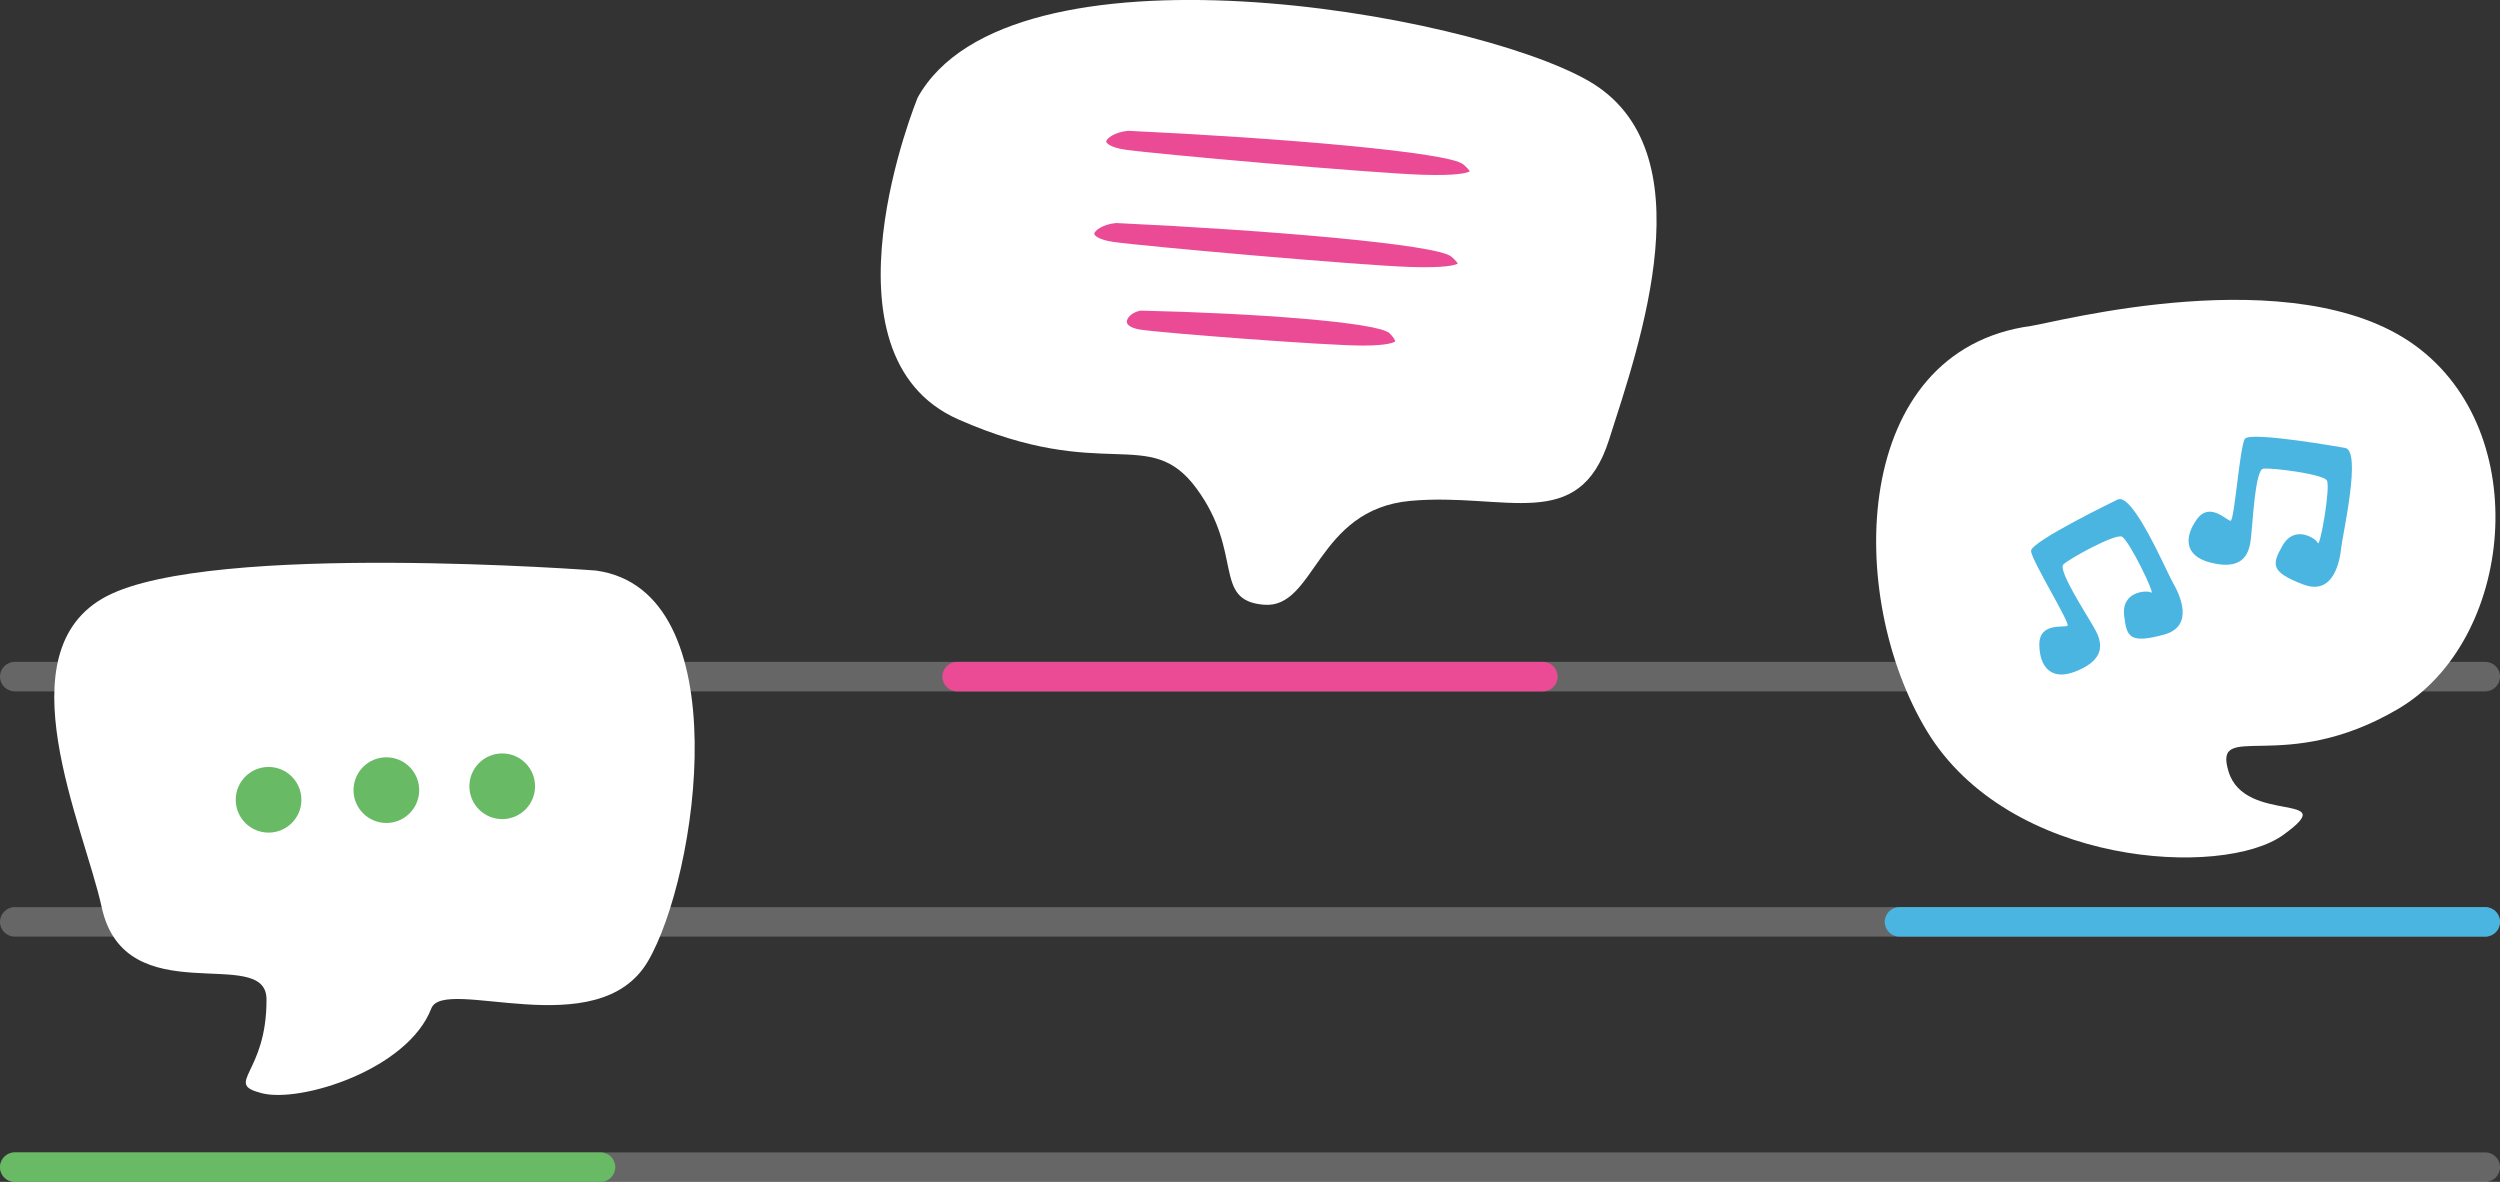 <?xml version="1.0" encoding="UTF-8"?><svg id="Isolation_Mode" xmlns="http://www.w3.org/2000/svg" viewBox="0 0 989.7 467.88"><rect x="0" y="0" width="989.7" height="467.88" fill="#333333" stroke="none"/><defs><style>.cls-1,.cls-2,.cls-3,.cls-4{fill-rule:evenodd;}.cls-1,.cls-5{fill:#eb4a95;}.cls-6,.cls-2{fill:#fff;}.cls-2{opacity:.25;}.cls-3,.cls-7{fill:#68bb64;}.cls-8,.cls-4{fill:#4ab5e1;}</style></defs><path class="cls-2" d="M5.84,456.21H983.86c3.22,0,5.84,2.61,5.84,5.84h0c0,3.22-2.61,5.84-5.84,5.84H5.84c-3.22,0-5.84-2.61-5.84-5.84H0c0-3.21,2.63-5.84,5.84-5.84h0Z"/><path class="cls-3" d="M5.84,456.21H237.74c3.22,0,5.84,2.61,5.84,5.84h0c0,3.22-2.61,5.84-5.84,5.84H5.84c-3.22,0-5.84-2.61-5.84-5.84H0c0-3.21,2.63-5.84,5.84-5.84h0Z"/><path class="cls-2" d="M5.84,359.11H983.86c3.22,0,5.84,2.61,5.84,5.84h0c0,3.22-2.61,5.84-5.84,5.84H5.84c-3.22,0-5.84-2.61-5.84-5.84H0c0-3.21,2.63-5.84,5.84-5.84h0Z"/><path class="cls-4" d="M751.96,359.11h231.9c3.22,0,5.84,2.61,5.84,5.84h0c0,3.22-2.61,5.84-5.84,5.84h-231.9c-3.22,0-5.84-2.61-5.84-5.84h0c0-3.21,2.63-5.84,5.84-5.84h0Z"/><path class="cls-2" d="M5.84,262.02H983.86c3.22,0,5.84,2.61,5.84,5.84h0c0,3.22-2.61,5.84-5.84,5.84H5.84c-3.22,0-5.84-2.61-5.84-5.84H0c0-3.21,2.63-5.84,5.84-5.84h0Z"/><path class="cls-1" d="M378.9,262.02h231.9c3.22,0,5.84,2.61,5.84,5.84h0c0,3.22-2.61,5.84-5.84,5.84h-231.9c-3.22,0-5.84-2.61-5.84-5.84h0c0-3.21,2.63-5.84,5.84-5.84h0Z"/><g><path class="cls-6" d="M235.98,225.87s-152.07-11.56-193.72,10.14c-41.65,21.7-8.99,91.08-2,123.14,9.26,42.47,65.08,14.54,65.24,36.35,.21,29.86-17.21,33.33-1.86,37.28,15.35,3.95,57.78-9.32,67.1-33.55,5.02-13.05,66.01,14.89,85.74-18.64,19.73-33.53,36.5-146.82-20.5-154.71Z"/><circle class="cls-7" cx="198.82" cy="311.27" r="13"/><circle class="cls-7" cx="152.95" cy="312.8" r="13"/><circle class="cls-7" cx="106.32" cy="316.62" r="13"/></g><g><path class="cls-6" d="M363.28,38.66s-41.89,101.79,16.12,127.38c58.02,25.6,75.56,1.82,94.33,27.41,18.77,25.6,6.13,44.25,26.6,45.95,20.48,1.71,20.51-37.7,58.05-41.12,37.54-3.41,66.66,13.35,78.61-24.19,11.94-37.54,39.53-114.84-8.25-142.14-47.78-27.3-229.18-58.6-265.46,6.7Z"/><g><path class="cls-5" d="M579.31,65.09c-5.64-4.87-72.58-10.49-132.79-13.31-5.5,.58-8.55,3.12-8.58,4.29,0,.42,1.31,2.29,7.57,3.19,11.91,1.71,97.5,9.28,117.56,9.92,13.73,.44,17.66-.7,18.78-1.34-.26-.45-.91-1.35-2.54-2.75Z"/><path class="cls-5" d="M451.48,122.97c-3.55,.7-5.41,2.98-5.4,4.41,.01,1.4,2.11,2.62,5.34,3.11,8.93,1.35,72.88,6.28,87.8,6.31,.08,0,.16,0,.24,0,10.07,0,12.39-1.24,12.9-1.69-.08-.33-.46-1.31-2.22-3.16-4.51-4.37-53.64-7.99-98.66-8.98Z"/><path class="cls-5" d="M574.57,101.6c-5.64-4.87-72.59-10.49-132.79-13.31-5.5,.58-8.55,3.12-8.58,4.29,0,.42,1.31,2.29,7.57,3.19,11.9,1.71,97.5,9.28,117.56,9.92,13.73,.44,17.66-.7,18.78-1.34-.26-.45-.91-1.35-2.54-2.75Z"/></g></g><g><path class="cls-6" d="M804.24,128.99c8.84-1.19,104.04-26.86,151.73,7.68,47.69,34.54,39.02,117.05-6.5,143.92-45.52,26.86-73.7,3.84-67.2,24.95,6.5,21.11,45.52,7.68,21.68,24.95-23.84,17.27-108.64,12.61-141.15-41.12-32.51-53.73-30.09-150.77,41.44-160.36Z"/><path class="cls-8" d="M928.37,177.32s-37.6-6.7-39.66-3.61c-2.06,3.09-4.12,32.45-5.67,32.45s-8.24-7.73-13.39-.52c-5.15,7.21-4.64,14.42,5.15,17,15.82,4.16,15.97-6.7,16.48-11.33,.52-4.64,1.55-25.24,4.64-25.75s23.69,2.06,25.24,4.64-2.77,27.21-3.61,24.72c-.52-1.55-9.06-7.45-13.91,1.03-4.29,7.51-4.9,10.48,8.24,15.45,11.92,4.51,14.42-9.27,14.94-14.42,.52-5.15,8.24-38.63,1.55-39.66Z"/><path class="cls-8" d="M838.29,197.78s-34.38,16.61-34.24,20.32c.14,3.71,15.68,28.7,14.43,29.61-1.25,.91-11.2-1.43-11.15,7.43,.05,8.86,4.7,14.4,14.13,10.75,15.26-5.9,9.01-14.78,6.71-18.84-2.3-4.06-13.54-21.35-11.34-23.58,2.2-2.23,20.4-12.22,23.16-11.04,2.76,1.18,13.7,23.67,11.57,22.14-1.32-.95-11.71-.73-10.66,8.99,.93,8.6,2.17,11.36,15.73,7.69,12.3-3.33,6.25-15.96,3.65-20.44-2.6-4.47-15.96-36.12-21.99-33.03Z"/></g></svg>